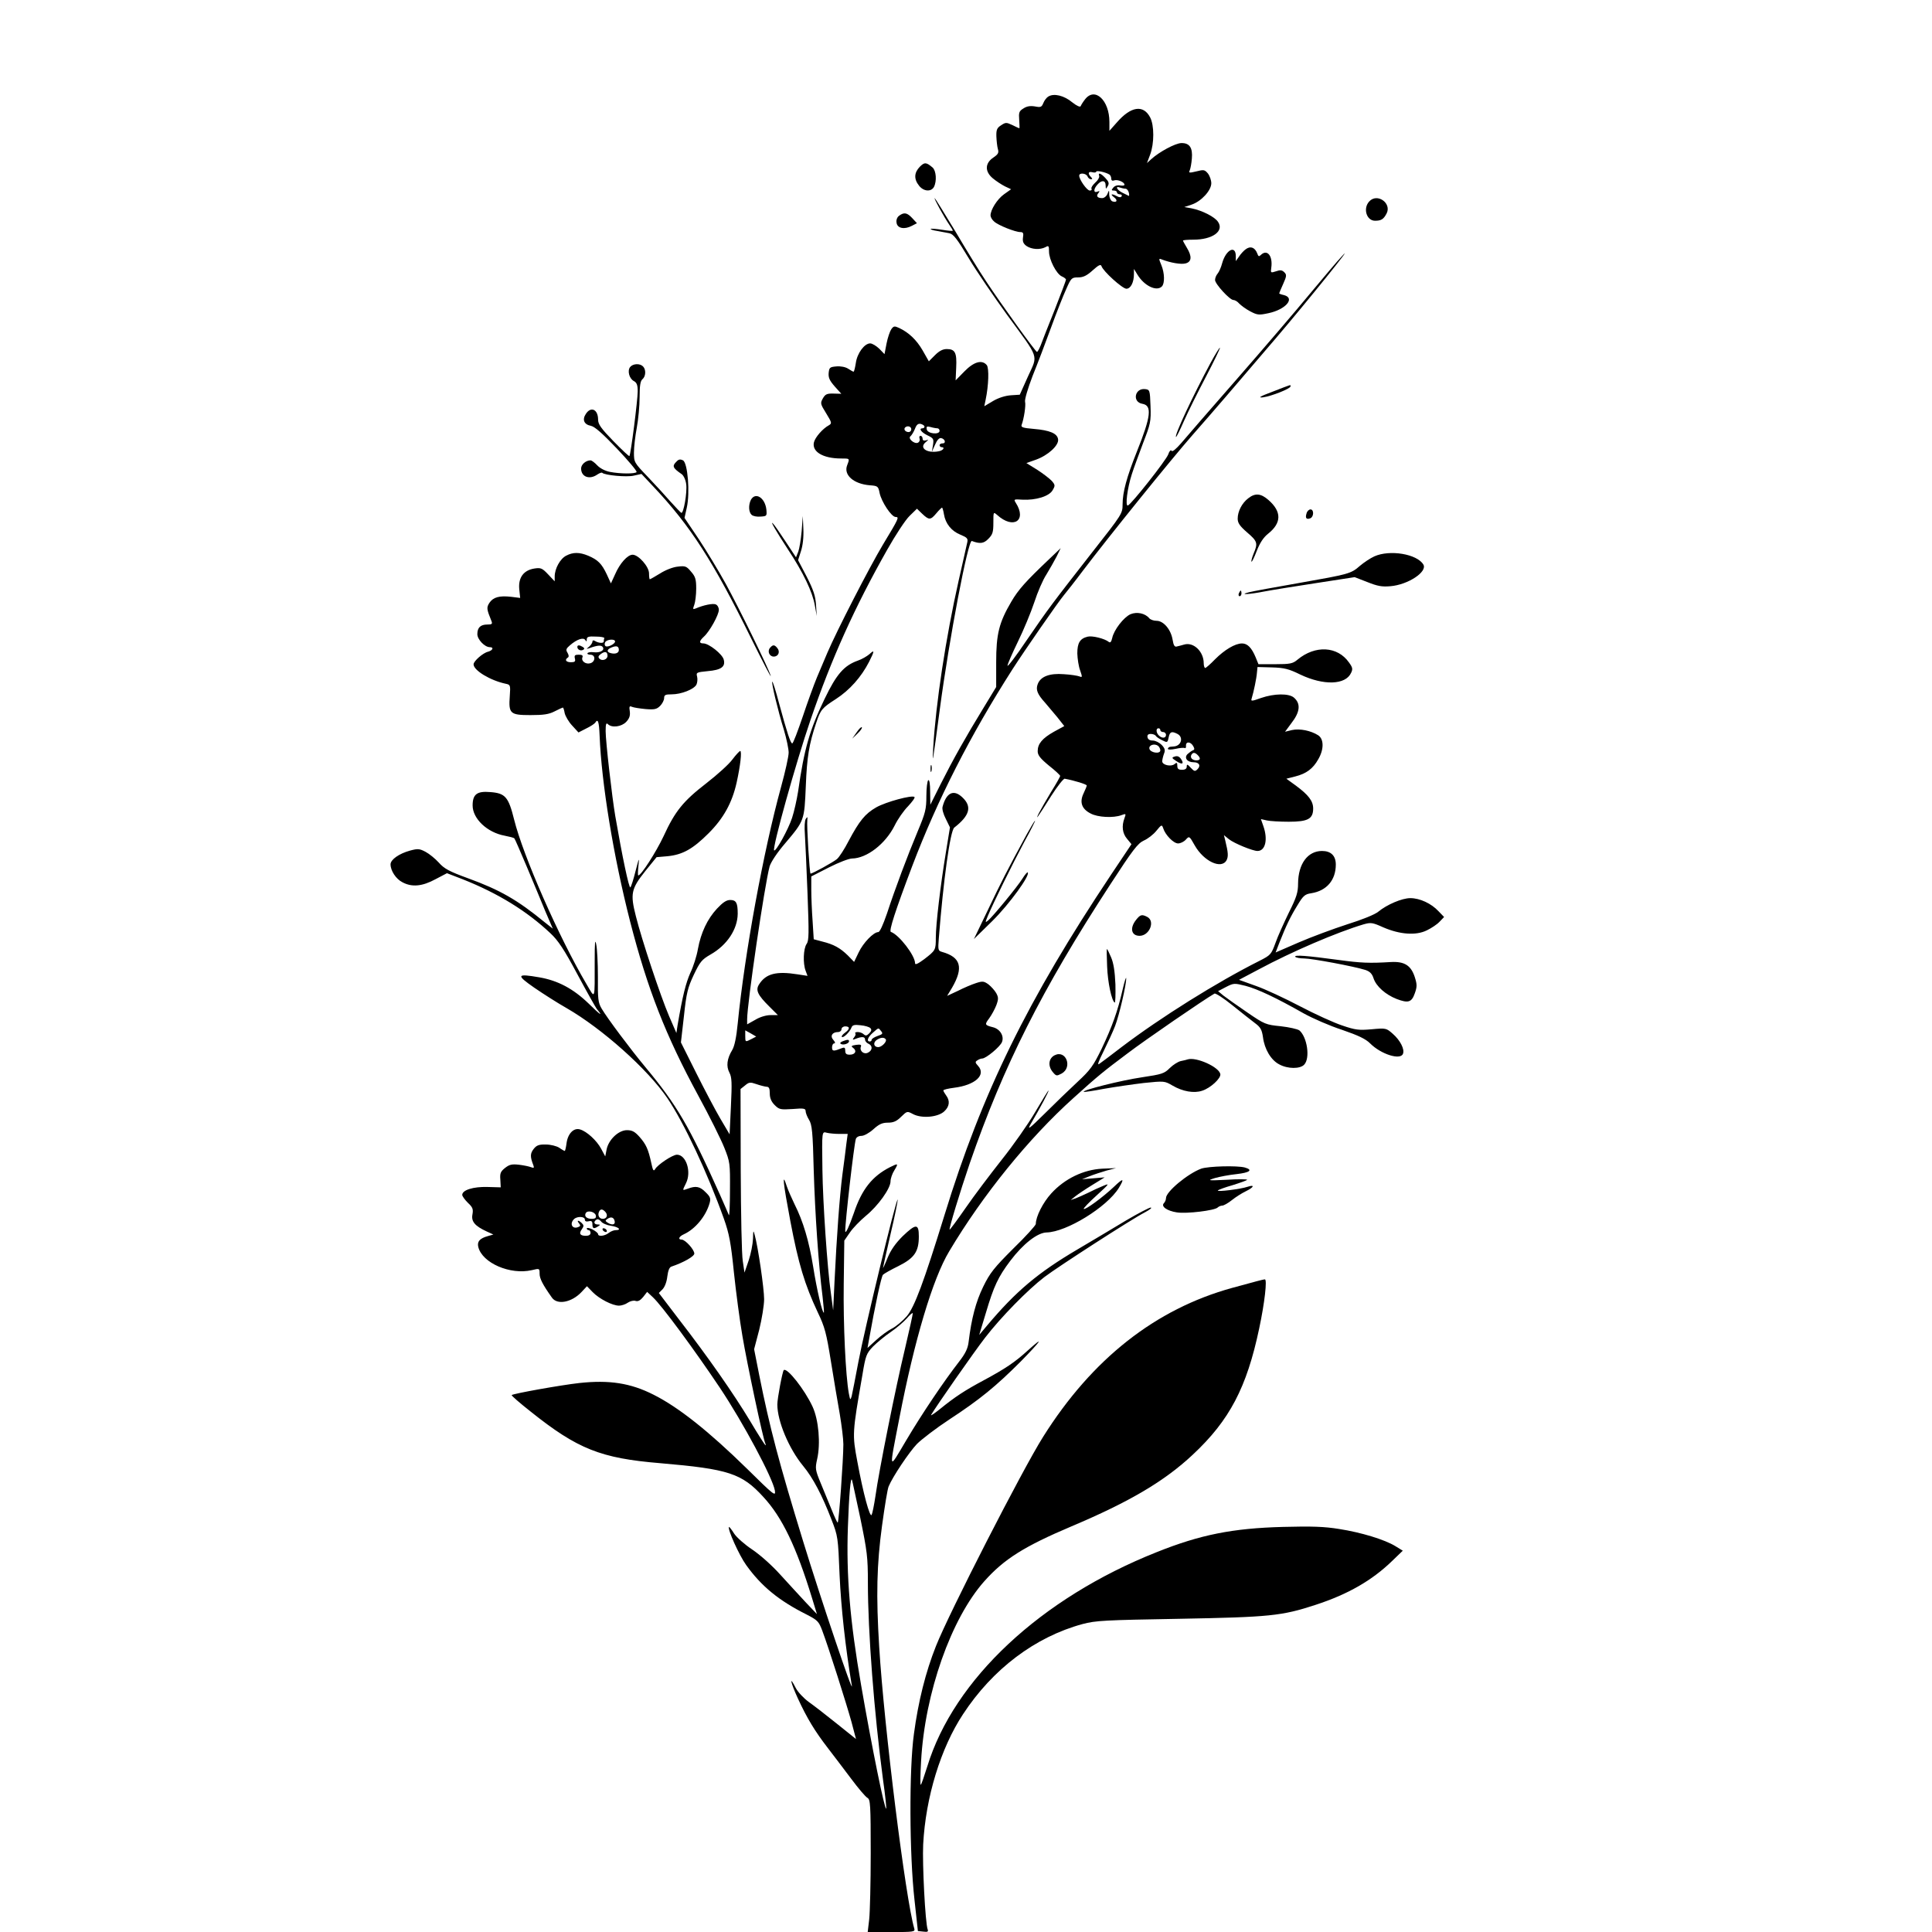 <?xml version="1.0" standalone="no"?>
<!DOCTYPE svg PUBLIC "-//W3C//DTD SVG 20010904//EN"
 "http://www.w3.org/TR/2001/REC-SVG-20010904/DTD/svg10.dtd">
<svg version="1.0" xmlns="http://www.w3.org/2000/svg"
 width="1024pt" height="1024pt" viewBox="0 0 1024 1024"
 preserveAspectRatio="xMidYMid meet">
<g transform="translate(0,1024) scale(0.1,-0.1)"
fill="#000000" stroke="none">
<path d="M5557 9729 c-10 -6 -22 -22 -27 -35 -9 -22 -14 -24 -45 -18 -25 4
-43 1 -61 -11 -23 -14 -25 -22 -22 -61 2 -24 2 -44 1 -44 -1 0 -18 7 -37 17
-32 15 -36 15 -60 -1 -22 -14 -26 -24 -25 -59 1 -23 4 -53 8 -67 6 -20 1 -28
-24 -45 -45 -30 -46 -74 -3 -110 18 -15 47 -34 65 -43 l32 -15 -38 -27 c-36
-26 -71 -82 -71 -112 0 -8 8 -23 19 -32 21 -20 112 -56 139 -56 15 0 18 -6 14
-29 -3 -21 2 -33 19 -45 27 -18 71 -21 100 -6 17 10 19 7 19 -23 0 -43 39
-119 68 -132 12 -5 22 -13 22 -17 0 -4 -27 -76 -60 -160 -34 -84 -67 -169 -74
-188 -8 -19 -16 -35 -20 -35 -7 0 -190 253 -270 375 -35 52 -109 173 -165 268
-57 94 -105 172 -107 172 -6 0 50 -101 78 -142 10 -14 18 -28 18 -31 0 -2 -25
0 -56 5 -31 5 -59 7 -61 5 -2 -3 13 -8 34 -11 21 -4 50 -9 64 -12 22 -4 42
-30 103 -132 42 -70 133 -203 201 -297 177 -242 167 -212 114 -329 l-44 -98
-47 -3 c-29 -2 -65 -13 -94 -30 l-47 -28 7 34 c16 76 19 168 6 184 -25 30 -68
18 -118 -33 l-47 -48 3 68 c4 79 -6 98 -50 98 -21 0 -40 -10 -62 -32 l-33 -33
-33 58 c-33 57 -74 95 -125 119 -24 11 -29 10 -41 -7 -7 -10 -19 -44 -25 -75
l-11 -57 -28 29 c-16 15 -37 28 -48 28 -30 0 -69 -52 -76 -104 -4 -25 -9 -46
-12 -46 -3 0 -15 7 -29 16 -14 9 -39 14 -62 12 -35 -3 -38 -6 -41 -35 -2 -25
5 -40 32 -71 l35 -39 -41 1 c-35 1 -44 -3 -57 -26 -14 -25 -13 -29 18 -79 30
-49 31 -53 14 -63 -33 -18 -72 -63 -79 -90 -12 -50 48 -86 144 -86 47 0 46 1
32 -36 -20 -51 34 -99 120 -106 42 -3 45 -5 52 -41 10 -47 63 -127 85 -127 20
0 17 -7 -67 -146 -73 -122 -245 -457 -295 -574 -15 -36 -40 -94 -55 -130 -15
-36 -49 -129 -75 -207 -27 -79 -51 -143 -56 -143 -9 0 -27 55 -70 213 -17 65
-33 116 -36 114 -5 -6 30 -153 62 -256 14 -47 25 -101 25 -120 0 -20 -18 -101
-40 -181 -94 -342 -193 -882 -230 -1255 -7 -73 -17 -120 -29 -140 -28 -46 -33
-86 -15 -120 13 -25 14 -53 8 -179 l-7 -148 -49 83 c-27 46 -85 156 -129 244
l-80 160 16 140 c13 122 20 150 52 218 33 69 42 81 89 108 88 50 143 134 144
216 0 58 -8 73 -40 73 -20 0 -39 -13 -70 -46 -51 -55 -85 -127 -101 -214 -6
-36 -24 -93 -40 -126 -24 -54 -41 -121 -68 -279 l-6 -40 -39 90 c-46 108 -145
405 -176 530 -30 118 -25 144 50 238 l60 74 58 5 c80 8 134 38 218 122 79 79
124 161 148 267 20 90 29 169 19 169 -4 -1 -23 -21 -41 -45 -18 -25 -80 -81
-138 -126 -123 -95 -166 -148 -227 -281 -39 -83 -119 -208 -134 -208 -3 0 -2
24 1 53 5 45 3 42 -15 -28 -11 -44 -23 -83 -28 -88 -7 -7 -43 163 -80 378 -17
99 -51 396 -51 450 0 38 3 46 12 37 21 -21 72 -14 97 12 17 18 22 33 19 56 -4
25 -2 30 11 24 9 -4 41 -9 72 -12 48 -4 60 -1 78 17 11 11 21 30 21 41 0 17 7
20 40 20 50 0 117 26 131 51 5 10 7 29 4 42 -6 23 -4 24 56 30 71 6 95 23 85
61 -7 29 -79 86 -108 86 -24 0 -23 12 3 36 30 27 79 115 79 142 0 12 -7 25
-17 29 -15 6 -65 -4 -106 -22 -15 -6 -16 -4 -7 20 5 14 10 53 10 85 0 49 -4
64 -27 90 -24 29 -31 32 -70 27 -25 -2 -66 -18 -94 -36 -28 -17 -52 -31 -55
-31 -2 0 -4 14 -4 31 0 36 -56 99 -87 99 -27 0 -68 -46 -93 -104 l-22 -48 -22
48 c-27 57 -47 77 -99 99 -46 19 -80 19 -116 0 -32 -16 -61 -69 -61 -110 l0
-26 -35 37 c-31 33 -39 36 -72 31 -58 -9 -86 -48 -81 -108 l5 -48 -48 6 c-62
7 -95 -2 -115 -32 -16 -25 -15 -33 11 -97 6 -15 2 -18 -22 -18 -36 0 -53 -16
-53 -51 0 -28 39 -69 66 -69 23 0 16 -17 -9 -24 -27 -6 -77 -50 -77 -67 0 -32
89 -86 171 -103 24 -5 25 -8 21 -64 -7 -94 1 -102 109 -102 70 0 98 4 129 20
22 11 41 20 43 20 3 0 7 -13 10 -30 4 -16 21 -46 40 -66 l33 -36 41 21 c23 11
44 25 48 31 14 23 20 6 23 -68 10 -253 73 -639 162 -987 92 -357 188 -603 360
-920 60 -110 122 -235 139 -278 30 -75 31 -83 30 -225 0 -81 -3 -140 -6 -132
-3 8 -25 58 -48 110 -163 363 -227 473 -395 675 -79 95 -201 258 -231 309 -19
32 -21 51 -20 169 0 72 -4 150 -9 172 -6 31 -8 11 -8 -85 0 -219 4 -206 -44
-125 -145 246 -335 678 -383 871 -30 121 -47 140 -127 146 -70 6 -93 -12 -93
-71 0 -70 77 -143 169 -160 26 -5 49 -11 52 -14 3 -3 32 -70 65 -148 33 -79
78 -186 99 -238 l40 -93 -43 34 c-144 118 -236 171 -406 233 -99 36 -127 51
-155 83 -19 21 -51 47 -70 57 -32 17 -41 18 -82 7 -59 -16 -104 -48 -104 -73
0 -34 29 -78 63 -95 50 -27 105 -22 175 16 l61 32 83 -32 c187 -74 341 -169
465 -286 41 -38 73 -86 144 -219 50 -93 97 -177 104 -185 33 -40 17 -30 -46
32 -81 78 -162 121 -260 138 -121 21 -125 13 -27 -55 48 -33 125 -82 171 -108
189 -109 429 -323 534 -477 89 -132 212 -394 300 -640 28 -79 37 -127 53 -285
11 -104 31 -256 45 -336 23 -138 111 -555 122 -571 2 -5 2 -8 0 -8 -2 0 -39
57 -81 128 -88 146 -224 341 -378 540 l-106 139 20 20 c12 13 22 40 25 68 4
31 11 49 22 52 65 22 121 54 121 69 0 21 -48 74 -67 74 -21 0 -15 16 11 28 60
27 117 95 137 165 7 25 4 34 -21 58 -30 31 -52 35 -94 19 -31 -11 -30 -12 -10
29 30 60 1 151 -48 151 -23 0 -103 -53 -116 -77 -8 -13 -12 -5 -20 33 -16 73
-27 98 -62 138 -25 28 -39 36 -67 36 -45 0 -98 -51 -108 -103 l-7 -36 -22 41
c-23 43 -76 92 -112 102 -33 10 -64 -22 -71 -72 -3 -23 -7 -42 -10 -42 -2 0
-15 7 -29 17 -14 9 -46 17 -70 17 -37 1 -50 -4 -65 -23 -19 -24 -20 -41 -2
-87 5 -14 3 -16 -13 -10 -10 4 -39 10 -64 13 -37 4 -50 1 -73 -17 -24 -19 -28
-29 -25 -63 l2 -40 -71 2 c-74 2 -133 -16 -133 -42 0 -7 14 -26 30 -42 26 -24
29 -34 24 -62 -7 -37 13 -61 76 -90 l35 -16 -28 -8 c-44 -12 -59 -29 -52 -58
21 -85 169 -149 283 -123 42 10 42 10 42 -19 0 -25 16 -57 65 -126 28 -41 105
-26 157 29 l29 31 30 -31 c35 -36 105 -72 140 -72 13 0 35 7 47 16 12 8 31 13
41 9 13 -4 25 3 40 21 l21 27 31 -29 c48 -45 219 -277 355 -480 124 -186 279
-476 291 -544 5 -33 -4 -26 -148 116 -201 197 -363 326 -495 392 -122 62 -235
79 -393 62 -99 -11 -350 -56 -359 -64 -2 -3 43 -42 100 -87 249 -199 372 -248
688 -274 362 -31 432 -54 546 -179 100 -108 175 -265 258 -536 l26 -85 -58 61
c-31 33 -92 100 -136 148 -45 50 -108 106 -150 134 -39 26 -82 64 -95 84 -13
21 -26 37 -27 35 -10 -9 54 -151 91 -202 81 -113 174 -189 322 -263 56 -29 63
-36 81 -84 35 -93 129 -390 155 -484 l24 -91 -101 81 c-56 45 -123 97 -150
116 -26 19 -57 52 -68 73 -37 73 -28 30 11 -55 49 -106 89 -172 159 -263 29
-38 85 -111 123 -162 38 -51 77 -97 87 -102 15 -9 17 -35 17 -293 0 -156 -4
-313 -8 -350 l-8 -68 126 0 c116 0 126 1 121 18 -46 155 -160 1068 -186 1492
-17 274 -13 439 15 644 14 102 29 195 35 208 21 51 108 181 150 225 25 25 102
84 172 130 162 106 247 176 378 307 109 111 129 141 37 58 -68 -62 -119 -96
-232 -157 -101 -54 -153 -88 -233 -153 -30 -24 -51 -38 -47 -31 29 49 225 330
286 409 84 109 226 254 315 322 71 54 461 306 531 342 26 14 41 25 32 26 -8 0
-67 -31 -130 -68 -63 -38 -180 -108 -260 -155 -207 -122 -324 -220 -477 -402
l-42 -50 36 119 c41 138 64 188 129 274 68 90 144 149 192 150 105 2 320 134
383 236 32 53 24 54 -27 5 -56 -53 -152 -124 -159 -116 -3 2 28 35 68 71 70
64 71 66 33 50 -22 -9 -57 -25 -78 -36 -21 -10 -50 -23 -65 -29 l-27 -9 25 20
c14 11 54 38 90 60 l65 40 -60 -5 -60 -5 40 16 c22 9 63 22 90 30 l50 13 -73
-3 c-99 -5 -199 -53 -270 -131 -44 -48 -82 -123 -82 -162 0 -7 -53 -66 -119
-130 -102 -102 -124 -129 -160 -203 -39 -80 -62 -168 -77 -291 -4 -35 -16 -61
-50 -105 -80 -103 -195 -273 -281 -418 -95 -160 -92 -170 -36 119 79 410 177
739 264 883 178 299 422 600 659 813 134 121 158 140 286 236 96 73 408 287
461 317 6 3 48 -24 95 -62 46 -37 99 -79 119 -94 30 -22 37 -35 43 -75 8 -64
43 -122 86 -144 45 -25 112 -25 133 -1 32 35 15 146 -26 181 -10 7 -54 17 -99
22 -79 8 -85 10 -177 73 -53 36 -109 76 -126 89 l-29 24 42 22 c41 21 44 21
104 6 64 -17 162 -63 308 -146 47 -26 138 -66 203 -87 87 -30 125 -48 149 -72
58 -58 161 -90 174 -55 10 24 -15 72 -54 106 -34 30 -36 31 -112 24 -67 -6
-86 -4 -156 20 -43 14 -144 60 -224 102 -80 42 -185 91 -234 108 l-89 32 104
55 c177 95 415 197 556 239 39 11 47 10 105 -16 88 -38 173 -44 230 -16 25 12
55 32 68 46 l24 25 -30 31 c-38 41 -99 69 -149 69 -44 0 -124 -34 -170 -72
-18 -15 -85 -42 -165 -67 -74 -24 -190 -67 -257 -96 l-122 -53 20 52 c36 91
58 137 95 197 31 52 40 60 74 65 82 13 130 70 130 152 0 47 -26 72 -73 72 -76
0 -126 -68 -127 -172 0 -48 -8 -73 -49 -155 -26 -54 -59 -126 -71 -161 -22
-60 -25 -64 -84 -94 -227 -114 -524 -300 -731 -457 -54 -42 -108 -82 -118 -89
-13 -10 -6 10 22 66 22 45 50 105 61 134 22 57 60 220 59 253 0 11 -9 -16 -19
-60 -26 -114 -55 -195 -111 -313 -44 -90 -59 -112 -127 -175 -42 -39 -121
-115 -175 -169 -83 -82 -94 -90 -74 -55 49 83 99 177 94 177 -2 0 -34 -52 -71
-115 -37 -63 -117 -177 -177 -252 -60 -76 -147 -191 -191 -255 -45 -65 -83
-116 -85 -115 -4 5 55 200 107 352 178 515 382 921 745 1478 119 183 145 217
177 232 21 9 51 32 67 52 27 33 29 34 36 14 11 -36 55 -81 79 -81 13 0 31 9
41 20 18 20 19 20 47 -30 48 -85 142 -129 169 -79 10 20 9 40 -7 105 l-7 28
27 -22 c28 -22 126 -62 151 -62 42 0 56 61 31 132 l-13 37 31 -7 c17 -4 70 -7
117 -7 101 0 129 15 129 70 0 40 -25 72 -91 121 l-51 37 47 12 c59 15 94 41
122 91 31 53 30 107 0 127 -39 25 -98 37 -139 28 l-37 -9 34 46 c46 59 50 103
13 135 -27 23 -104 22 -174 -2 -50 -18 -55 -18 -50 -3 11 36 26 108 28 137 l3
30 77 -2 c65 -2 89 -8 150 -38 124 -59 240 -55 269 9 10 20 8 29 -11 55 -61
87 -179 93 -273 15 -25 -21 -39 -24 -118 -24 l-89 0 -15 37 c-21 50 -43 73
-72 73 -37 0 -93 -34 -143 -84 -24 -25 -48 -46 -52 -46 -4 0 -8 11 -8 25 0 62
-54 114 -104 99 -11 -3 -28 -8 -38 -10 -12 -4 -18 5 -23 36 -9 54 -48 100 -85
100 -15 0 -33 6 -39 14 -22 26 -65 35 -99 21 -36 -16 -88 -83 -97 -126 -5 -21
-10 -27 -18 -21 -22 18 -88 34 -112 28 -41 -10 -55 -33 -55 -89 1 -29 7 -69
15 -90 12 -35 12 -38 -3 -32 -10 4 -47 10 -83 12 -76 6 -124 -12 -139 -53 -11
-29 -2 -53 40 -99 14 -16 43 -51 64 -76 l37 -47 -55 -30 c-62 -35 -86 -64 -86
-103 0 -21 13 -38 59 -76 33 -26 60 -51 60 -55 1 -3 -21 -42 -48 -85 -26 -43
-55 -94 -65 -113 -19 -40 -12 -31 67 94 32 50 64 90 70 89 50 -9 118 -30 117
-36 0 -4 -8 -23 -17 -42 -22 -46 -10 -82 37 -106 38 -21 122 -25 164 -9 24 9
25 8 16 -16 -16 -42 -11 -81 14 -110 l23 -28 -107 -160 c-444 -666 -685 -1157
-884 -1806 -109 -353 -159 -488 -200 -536 -21 -24 -56 -54 -78 -65 -22 -11
-60 -39 -85 -62 l-45 -41 7 39 c34 191 66 340 75 349 6 6 43 27 82 46 84 42
108 76 108 157 0 69 -15 69 -86 1 -37 -37 -62 -72 -79 -113 -13 -33 -25 -58
-25 -55 0 3 18 83 40 179 23 96 39 178 38 183 -6 16 -177 -692 -208 -858 -16
-87 -33 -170 -36 -184 -7 -23 -8 -21 -15 15 -17 93 -30 366 -27 580 l3 230 29
42 c15 23 54 63 85 89 65 53 131 145 131 183 0 14 9 41 20 58 23 38 21 39 -23
17 -94 -48 -149 -117 -191 -242 -25 -72 -45 -115 -46 -97 -1 46 46 454 56 488
3 10 15 17 30 17 13 0 41 15 63 35 30 27 47 35 77 35 29 0 46 7 70 31 32 31
32 31 64 14 47 -24 132 -16 165 15 28 26 31 56 10 84 -8 11 -15 23 -15 27 0 4
26 10 57 14 112 14 171 68 127 116 -16 17 -16 22 -4 29 8 6 20 10 26 10 20 0
96 63 105 88 12 32 -11 69 -49 78 -43 11 -44 14 -19 47 13 18 30 49 38 70 12
33 11 42 -1 64 -8 14 -27 35 -41 46 -24 17 -31 18 -65 7 -22 -7 -65 -25 -96
-41 l-58 -27 26 43 c62 107 47 162 -53 190 -21 6 -22 10 -17 73 24 305 60 569
82 586 82 64 95 111 43 160 -46 44 -85 26 -105 -49 -4 -12 4 -40 17 -65 l22
-45 -22 -135 c-28 -170 -53 -378 -53 -450 0 -65 -1 -67 -62 -114 -34 -25 -48
-31 -48 -21 0 41 -85 151 -128 166 -12 4 24 114 113 349 134 352 307 692 532
1044 65 101 241 355 272 392 14 17 60 75 101 130 139 183 466 588 581 719 123
140 199 229 440 511 173 203 425 516 354 439 -26 -27 -104 -120 -175 -205 -70
-85 -242 -286 -381 -445 -140 -160 -274 -314 -298 -343 -28 -32 -47 -48 -51
-41 -5 6 -12 -1 -18 -19 -11 -31 -195 -264 -214 -271 -15 -5 -3 92 21 166 10
32 38 107 60 166 39 101 42 113 39 195 -3 85 -4 87 -29 90 -55 6 -69 -69 -14
-78 52 -9 46 -66 -30 -255 -53 -133 -75 -213 -75 -278 0 -48 -3 -53 -158 -250
-214 -274 -234 -300 -351 -471 -55 -82 -101 -142 -101 -134 0 8 25 65 55 127
30 61 69 155 87 209 17 53 46 120 64 147 17 28 41 70 54 95 l22 45 -63 -60
c-122 -116 -161 -159 -199 -224 -65 -111 -80 -171 -80 -321 l0 -131 -68 -112
c-93 -152 -160 -271 -226 -402 l-55 -110 -1 68 c0 43 -4 66 -10 62 -5 -3 -10
-41 -10 -84 0 -70 -5 -89 -46 -187 -54 -129 -119 -302 -163 -436 -21 -61 -38
-98 -46 -98 -25 0 -80 -57 -104 -108 l-24 -50 -33 34 c-41 40 -75 59 -136 74
l-45 12 -6 96 c-4 53 -7 129 -7 167 l0 70 94 48 c51 26 106 47 122 47 78 1
177 77 226 175 16 33 48 79 71 102 22 24 38 45 34 49 -12 12 -152 -26 -203
-55 -59 -34 -89 -71 -146 -178 -22 -43 -50 -86 -62 -96 -19 -16 -129 -77 -140
-77 -5 0 -21 256 -17 285 2 17 0 17 -8 5 -6 -8 -8 -43 -5 -80 2 -36 9 -177 14
-314 8 -214 8 -251 -5 -269 -17 -25 -20 -103 -5 -142 l10 -27 -52 8 c-113 18
-168 4 -204 -52 -21 -31 -9 -57 55 -120 l44 -44 -39 0 c-23 0 -57 -10 -81 -25
l-43 -24 0 27 c0 83 92 709 119 810 7 23 39 72 82 122 103 122 102 120 110
305 6 153 17 221 55 334 23 70 31 79 104 126 73 47 135 117 176 197 30 59 30
67 2 41 -13 -11 -40 -27 -61 -34 -73 -26 -113 -71 -176 -202 -80 -165 -109
-267 -141 -492 -7 -44 -21 -107 -32 -140 -20 -61 -86 -180 -95 -172 -11 12
115 464 193 692 112 327 234 597 406 901 44 78 97 159 119 180 l39 38 28 -27
c36 -34 44 -34 75 3 14 17 28 30 30 30 2 0 7 -16 10 -35 8 -50 40 -90 88 -109
34 -14 40 -20 36 -39 -3 -12 -23 -104 -46 -204 -68 -302 -121 -650 -135 -888
-5 -94 -4 -88 35 205 50 376 150 901 170 893 42 -16 63 -14 87 11 23 23 27 35
27 86 0 58 0 58 20 41 86 -78 159 -30 99 64 -12 19 -11 20 34 17 72 -4 143 18
161 50 14 24 14 28 -4 49 -11 12 -46 39 -77 59 l-58 36 51 18 c64 23 122 76
117 108 -4 31 -44 48 -129 55 -59 5 -69 9 -64 22 12 32 23 103 18 122 -3 11
15 72 40 137 26 64 70 180 98 257 28 77 64 168 80 203 26 59 29 62 63 62 27 0
46 9 78 38 31 28 42 33 46 22 8 -27 111 -120 132 -120 23 0 40 34 40 78 l0 27
19 -31 c36 -59 101 -90 129 -62 16 16 15 71 -3 114 -14 34 -14 36 3 29 48 -18
101 -27 125 -21 33 8 36 37 7 84 -11 18 -20 35 -20 37 0 3 25 5 55 5 101 0
164 45 131 94 -17 27 -85 61 -140 72 l-39 7 39 13 c51 17 104 75 104 113 0 16
-8 39 -18 52 -17 20 -22 21 -61 11 -38 -9 -42 -9 -35 6 4 10 9 37 11 62 5 57
-12 83 -56 82 -32 -1 -116 -46 -159 -85 l-23 -21 17 45 c22 59 22 155 0 197
-36 69 -102 59 -176 -26 l-40 -45 0 47 c0 115 -77 187 -129 120 -11 -14 -21
-30 -23 -36 -3 -7 -21 1 -45 20 -43 36 -97 49 -126 31z m323 -414 c5 -3 10
-13 10 -22 0 -10 6 -13 16 -9 17 6 54 -9 54 -23 0 -5 -10 -6 -23 -4 -14 3 -29
-2 -36 -11 -11 -13 -11 -16 3 -16 9 0 16 -4 16 -10 0 -5 7 -10 16 -10 8 0 12
-5 9 -10 -4 -7 -12 -7 -25 0 -28 15 -38 12 -16 -5 22 -16 16 -31 -9 -22 -8 4
-15 19 -16 34 0 27 -1 27 -9 6 -5 -13 -18 -23 -28 -23 -26 0 -34 11 -20 27 8
11 7 12 -6 7 -21 -8 -21 14 1 38 22 25 43 23 43 -4 1 -21 1 -22 11 -5 9 15 6
24 -12 43 -24 26 -41 32 -33 11 2 -7 -7 -23 -21 -35 -14 -13 -23 -27 -20 -32
3 -6 0 -10 -9 -10 -15 0 -56 58 -56 79 0 17 37 13 44 -4 3 -8 11 -15 18 -15 9
0 9 3 0 12 -18 18 -14 31 8 25 11 -3 20 -1 20 3 0 8 49 -2 70 -15z m85 -75 c7
0 15 -9 18 -21 3 -11 2 -19 -1 -17 -4 2 -19 10 -34 17 -29 15 -39 37 -12 27 9
-3 21 -6 29 -6z m-1065 -1261 c0 -5 -4 -9 -10 -9 -22 0 -8 -21 25 -37 33 -16
35 -19 30 -52 l-6 -36 17 38 c10 24 22 37 32 35 21 -4 28 -28 8 -28 -9 0 -16
-4 -16 -10 0 -5 5 -10 10 -10 21 0 9 -18 -15 -22 -62 -12 -105 18 -69 48 17
14 17 15 2 10 -12 -3 -18 0 -18 9 0 8 -5 15 -11 15 -6 0 -8 -7 -5 -15 3 -9 -1
-18 -10 -22 -19 -7 -54 24 -38 35 5 4 16 21 23 38 9 24 17 30 32 27 10 -3 19
-9 19 -14z m-70 -14 c0 -8 -6 -15 -14 -15 -17 0 -28 14 -19 24 12 12 33 6 33
-9z m138 5 c6 0 12 -6 12 -13 0 -23 -64 -16 -68 7 -3 15 0 18 19 13 13 -4 30
-7 37 -7z m-1765 -1112 c-2 -5 -3 -12 -3 -18 0 -11 -28 -9 -47 3 -8 5 -13 3
-13 -4 0 -6 -8 -18 -17 -26 -17 -14 -17 -14 2 -8 41 15 63 17 70 5 11 -17 -15
-31 -48 -27 -15 2 -30 0 -33 -5 -3 -4 4 -8 15 -8 28 0 28 -36 1 -45 -25 -8
-51 11 -43 31 4 10 -2 14 -20 14 -20 0 -24 -4 -20 -20 4 -16 0 -20 -21 -20
-26 0 -35 13 -16 25 6 4 5 13 -2 25 -10 16 -8 22 13 40 37 32 71 43 81 28 6
-10 8 -9 8 3 0 14 10 17 48 15 26 0 46 -4 45 -8z m57 -18 c0 -13 -38 -32 -50
-25 -5 3 -7 12 -3 20 6 16 53 21 53 5z m20 -45 c0 -16 -18 -23 -42 -17 -25 6
-22 21 5 31 25 10 37 6 37 -14z m-60 -31 c0 -19 -28 -30 -43 -15 -8 8 -6 15 8
25 22 16 35 12 35 -10z m2930 -394 c0 -5 7 -10 15 -10 8 0 15 -7 15 -15 0 -18
-21 -20 -38 -3 -15 15 -16 38 -2 38 6 0 10 -4 10 -10z m91 -20 c32 -17 21 -61
-16 -66 -5 0 -16 -2 -22 -2 -7 -1 -13 -6 -13 -11 0 -5 17 -5 41 0 22 5 44 7
49 4 4 -2 7 3 6 13 -1 23 24 22 38 -2 8 -14 8 -20 -2 -23 -7 -3 -19 -12 -28
-20 -19 -19 -2 -43 32 -43 30 0 40 -18 21 -37 -13 -13 -17 -12 -36 8 -17 19
-21 20 -21 6 0 -11 -8 -17 -25 -17 -19 0 -25 5 -25 21 0 18 -3 19 -15 9 -18
-15 -65 -5 -65 15 0 7 4 25 9 39 8 19 6 29 -12 48 -12 12 -33 23 -47 23 -16 0
-26 6 -28 18 -2 11 3 17 17 17 11 0 22 -4 26 -9 3 -6 18 -16 34 -24 28 -14 29
-14 35 14 6 31 16 35 47 19z m-91 -87 c0 -21 -54 -13 -58 9 -4 19 27 29 46 15
6 -5 12 -16 12 -24z m198 -25 c17 -17 15 -28 -7 -28 -22 0 -35 15 -26 30 8 13
18 13 33 -2z m-1735 -1447 c8 -8 6 -16 -6 -28 -13 -13 -19 -14 -29 -5 -7 7
-21 12 -32 12 -10 0 -16 -3 -13 -7 4 -3 1 -13 -6 -21 -10 -13 -9 -15 8 -8 33
13 50 12 50 -4 0 -8 8 -18 18 -22 23 -10 22 -35 -2 -47 -22 -12 -47 9 -38 32
4 10 -3 12 -26 9 -25 -4 -28 -7 -15 -16 21 -16 11 -36 -18 -36 -18 0 -24 5
-24 21 0 16 -4 19 -17 14 -45 -18 -53 -18 -53 4 0 11 5 21 12 21 6 0 5 7 -5
18 -19 21 -6 42 25 42 10 0 18 7 18 15 0 8 9 15 20 15 26 0 25 -15 -2 -34 -12
-9 -19 -18 -16 -22 8 -7 42 26 51 50 5 13 15 16 48 12 23 -2 46 -9 52 -15z
m57 -16 c11 -13 8 -17 -19 -26 -17 -6 -31 -15 -31 -20 0 -5 -4 -9 -10 -9 -19
0 -10 24 17 47 31 27 28 27 43 8z m-687 -42 c-33 -17 -33 -17 -33 17 l0 29 29
-16 29 -17 -25 -13z m712 -2 c7 -12 -22 -41 -40 -41 -23 0 -29 22 -10 37 22
15 41 17 50 4z m-632 -251 c13 0 17 -9 17 -35 0 -25 8 -44 26 -62 24 -24 31
-25 95 -21 59 5 69 3 69 -11 0 -9 8 -30 18 -46 16 -26 20 -63 25 -270 7 -228
25 -496 47 -669 5 -44 8 -81 7 -83 -8 -7 -38 123 -57 243 -22 136 -53 241 -99
332 -15 31 -34 74 -41 95 -26 81 -20 21 19 -185 43 -227 76 -336 145 -483 38
-79 46 -111 70 -260 15 -93 36 -219 47 -280 10 -60 19 -132 19 -160 0 -80 -24
-415 -30 -415 -3 0 -17 31 -32 68 -15 37 -41 100 -58 141 -29 70 -30 78 -19
127 19 83 8 208 -24 278 -42 91 -136 210 -153 194 -7 -8 -34 -150 -34 -182 0
-88 61 -234 137 -326 52 -63 100 -154 150 -284 34 -87 35 -94 43 -295 8 -172
30 -377 65 -586 9 -54 -165 462 -258 765 -128 417 -177 602 -233 882 l-27 137
27 103 c14 57 26 130 26 162 0 56 -32 277 -50 341 -7 27 -8 24 -9 -21 -1 -27
-11 -79 -23 -115 l-22 -64 -9 60 c-6 33 -10 252 -11 486 l-1 427 24 19 c21 18
28 18 60 7 20 -7 44 -13 54 -14z m386 -250 l44 0 -7 -52 c-3 -29 -13 -102 -21
-163 -15 -117 -30 -323 -42 -570 l-7 -150 -12 90 c-19 130 -43 486 -45 655 -3
209 -3 203 24 196 12 -3 42 -6 66 -6z m-1239 -415 c13 -16 6 -35 -15 -35 -18
0 -28 17 -21 35 7 19 20 19 36 0z m-52 -17 c3 -13 -3 -18 -22 -18 -27 0 -41
14 -31 31 10 16 49 6 53 -13z m-58 -22 c0 -9 7 -12 20 -9 15 4 20 0 20 -16 0
-23 7 -26 30 -11 13 8 12 10 -2 10 -20 0 -24 15 -6 26 6 4 17 -1 24 -10 7 -10
31 -20 53 -23 40 -6 58 -23 24 -23 -10 0 -27 -7 -37 -15 -22 -17 -56 -20 -56
-6 0 5 -13 16 -30 25 -16 8 -30 10 -30 5 0 -5 5 -9 10 -9 6 0 10 -7 10 -15 0
-9 -9 -15 -24 -15 -32 0 -39 12 -22 35 11 16 11 21 0 32 -17 17 -30 17 -15 -1
9 -11 8 -15 -5 -20 -31 -12 -46 18 -22 42 17 17 58 15 58 -2z m158 -9 c4 -19
-15 -22 -38 -7 -13 9 -13 11 0 20 19 13 34 8 38 -13z m1538 -678 c-48 -199
-137 -642 -156 -779 -7 -47 -16 -91 -20 -99 -9 -18 -45 114 -76 283 -27 144
-27 149 27 459 17 103 21 113 56 150 21 21 63 56 94 77 31 21 69 54 85 72 16
19 30 31 32 28 1 -3 -18 -89 -42 -191z m-236 -896 c36 -175 40 -206 40 -340 0
-262 33 -690 80 -1044 12 -83 19 -153 17 -155 -8 -8 -75 320 -133 655 -59 339
-79 580 -70 836 6 176 15 274 22 250 2 -5 21 -96 44 -202z"/>
<path d="M3060 6811 c0 -14 18 -23 31 -15 8 4 7 9 -2 15 -18 11 -29 11 -29 0z"/>
<path d="M6226 6230 c-17 -5 -16 -8 9 -24 31 -21 43 -15 24 12 -9 13 -20 17
-33 12z"/>
<path d="M4466 4721 c-12 -5 -16 -10 -9 -14 13 -8 43 2 43 14 0 10 -8 10 -34
0z"/>
<path d="M3195 3720 c3 -5 11 -10 16 -10 6 0 7 5 4 10 -3 6 -11 10 -16 10 -6
0 -7 -4 -4 -10z"/>
<path d="M4875 9356 c-30 -31 -32 -65 -4 -100 24 -31 64 -34 79 -7 16 31 12
86 -7 103 -34 29 -43 29 -68 4z"/>
<path d="M7257 9172 c-34 -37 -14 -102 31 -102 33 0 45 8 61 38 29 55 -50 111
-92 64z"/>
<path d="M4766 9097 c-11 -8 -17 -23 -14 -38 4 -29 41 -37 81 -16 l27 14 -25
27 c-27 29 -43 32 -69 13z"/>
<path d="M6600 8917 c-9 -7 -24 -23 -33 -37 l-17 -24 0 26 c0 61 -52 35 -72
-36 -6 -23 -17 -48 -25 -57 -7 -8 -13 -23 -13 -33 0 -21 78 -106 97 -106 8 0
22 -8 31 -19 10 -10 35 -29 58 -41 38 -20 46 -21 97 -10 91 19 144 80 82 96
-14 3 -25 7 -25 9 0 1 9 24 21 50 19 42 19 49 6 62 -12 12 -22 13 -44 5 -28
-9 -29 -9 -25 19 9 63 -22 101 -56 67 -9 -9 -13 -7 -18 8 -13 34 -38 42 -64
21z"/>
<path d="M6417 8318 c-94 -175 -193 -385 -184 -394 2 -2 21 36 42 84 21 48 74
154 117 236 43 82 76 151 74 153 -2 2 -24 -33 -49 -79z"/>
<path d="M3340 8295 c-16 -20 -5 -62 20 -75 15 -8 20 -21 20 -54 0 -46 -37
-337 -44 -343 -2 -3 -40 33 -85 79 -65 67 -81 89 -81 114 0 54 -38 72 -65 30
-20 -30 -10 -56 27 -63 20 -4 62 -41 138 -121 60 -63 107 -119 104 -124 -7
-10 -86 -10 -142 1 -25 5 -52 19 -67 35 -13 14 -29 26 -35 26 -25 0 -50 -22
-50 -43 0 -45 45 -61 86 -32 12 8 24 12 26 9 13 -13 130 -24 167 -15 l41 9 63
-67 c197 -209 316 -394 519 -806 60 -121 106 -210 103 -197 -11 38 -167 358
-239 489 -37 67 -101 173 -142 235 l-76 113 12 54 c18 79 5 238 -20 251 -14 7
-23 6 -34 -6 -25 -24 -21 -34 27 -67 10 -7 21 -30 24 -53 6 -44 -14 -157 -26
-152 -4 2 -29 28 -56 58 -26 30 -81 90 -121 132 -73 76 -74 78 -74 130 0 29 7
88 15 131 8 43 15 116 15 162 0 61 4 86 15 95 18 15 20 51 3 68 -17 17 -53 15
-68 -3z"/>
<path d="M6745 8164 c-67 -25 -80 -33 -51 -30 45 6 146 46 146 58 0 10 11 13
-95 -28z"/>
<path d="M6616 7599 c-34 -26 -56 -70 -56 -108 0 -23 11 -39 50 -73 55 -47 58
-57 34 -113 -8 -20 -13 -39 -11 -42 3 -2 15 23 28 57 17 43 35 71 60 91 72 57
73 117 2 179 -40 35 -70 38 -107 9z"/>
<path d="M3980 7591 c-14 -28 -12 -66 4 -80 8 -7 29 -11 48 -9 32 2 33 3 30
37 -7 63 -58 95 -82 52z"/>
<path d="M6925 7519 c-8 -25 -1 -34 20 -26 19 8 20 47 1 47 -8 0 -18 -9 -21
-21z"/>
<path d="M4249 7425 c-4 -44 -12 -93 -18 -109 l-12 -30 -56 85 c-30 46 -60 89
-66 94 -18 19 16 -40 80 -138 80 -121 130 -225 142 -297 l10 -55 -4 60 c-3 47
-14 79 -49 148 l-46 88 15 47 c10 30 15 74 13 118 l-3 69 -6 -80z"/>
<path d="M7284 7291 c-22 -10 -56 -33 -76 -50 -48 -42 -57 -44 -323 -91 -126
-22 -246 -44 -265 -49 -58 -15 0 -12 81 4 42 8 167 28 278 45 l201 31 67 -26
c55 -22 78 -26 123 -22 94 8 197 77 174 115 -34 56 -178 80 -260 43z"/>
<path d="M6566 7095 c-3 -8 -1 -15 4 -15 6 0 10 7 10 15 0 8 -2 15 -4 15 -2 0
-6 -7 -10 -15z"/>
<path d="M4081 6806 c-15 -18 -3 -46 20 -46 25 0 35 26 19 45 -15 19 -24 19
-39 1z"/>
<path d="M4540 6358 l-23 -33 28 27 c16 15 26 30 23 33 -3 4 -16 -9 -28 -27z"/>
<path d="M4932 6165 c0 -16 2 -22 5 -12 2 9 2 23 0 30 -3 6 -5 -1 -5 -18z"/>
<path d="M5442 5818 c-105 -193 -136 -254 -205 -399 l-75 -156 98 96 c89 88
202 243 187 257 -2 3 -15 -12 -28 -33 -26 -42 -156 -200 -182 -222 -16 -13
-16 -11 -1 25 28 67 130 274 193 392 34 61 59 112 57 112 -3 0 -22 -33 -44
-72z"/>
<path d="M6021 5364 c-34 -43 -25 -84 19 -84 52 0 84 77 41 100 -29 15 -37 13
-60 -16z"/>
<path d="M5868 5118 c3 -85 24 -182 40 -192 4 -2 5 41 4 96 -3 70 -10 114 -23
144 -10 24 -20 44 -22 44 -2 0 -1 -42 1 -92z"/>
<path d="M6865 5169 c4 -5 25 -9 47 -9 41 0 265 -42 325 -61 23 -8 35 -19 43
-44 14 -43 64 -87 123 -110 61 -23 79 -18 96 31 12 34 12 46 0 84 -20 63 -55
85 -127 81 -114 -7 -159 -5 -277 11 -170 23 -236 28 -230 17z"/>
<path d="M5590 4647 c-32 -16 -37 -56 -11 -88 19 -23 21 -23 48 -9 59 33 23
127 -37 97z"/>
<path d="M6295 4625 c-5 -2 -22 -6 -37 -9 -14 -3 -41 -20 -58 -37 -29 -29 -41
-33 -148 -49 -109 -16 -317 -68 -308 -77 2 -2 50 5 107 16 57 10 153 24 212
31 108 11 109 11 152 -14 53 -31 113 -42 157 -27 44 14 100 66 96 88 -7 38
-128 92 -173 78z"/>
<path d="M6367 4046 c-71 -26 -187 -122 -187 -156 0 -9 -5 -21 -11 -27 -17
-17 16 -41 69 -49 52 -8 200 10 216 26 5 5 16 10 24 10 8 0 31 13 51 29 20 16
53 37 74 47 43 21 50 37 10 24 -38 -13 -163 -28 -158 -20 2 4 38 17 80 29 41
13 75 25 75 28 0 3 -48 4 -107 0 -102 -5 -106 -4 -64 9 24 7 76 17 115 21 70
8 89 22 44 35 -42 11 -192 7 -231 -6z"/>
<path d="M6660 3449 c-19 -5 -77 -21 -129 -35 -407 -112 -743 -377 -1002 -789
-110 -174 -500 -937 -568 -1109 -55 -138 -94 -294 -117 -466 -26 -186 -24
-642 3 -880 l18 -165 29 -3 c22 -3 27 0 23 11 -13 33 -29 349 -24 451 13 250
93 511 211 690 157 240 383 410 633 478 71 19 117 21 513 28 481 9 543 15 723
74 172 56 300 130 406 233 l56 54 -39 24 c-57 35 -182 73 -298 91 -79 13 -146
15 -298 11 -266 -7 -438 -41 -670 -134 -614 -244 -1074 -674 -1215 -1135 -17
-54 -32 -98 -35 -98 -3 0 -2 57 2 126 20 361 159 755 335 953 105 118 212 185
462 291 308 130 494 240 643 380 195 182 286 356 352 669 29 136 43 261 30
260 -5 0 -25 -5 -44 -10z"/>
</g>
</svg>
